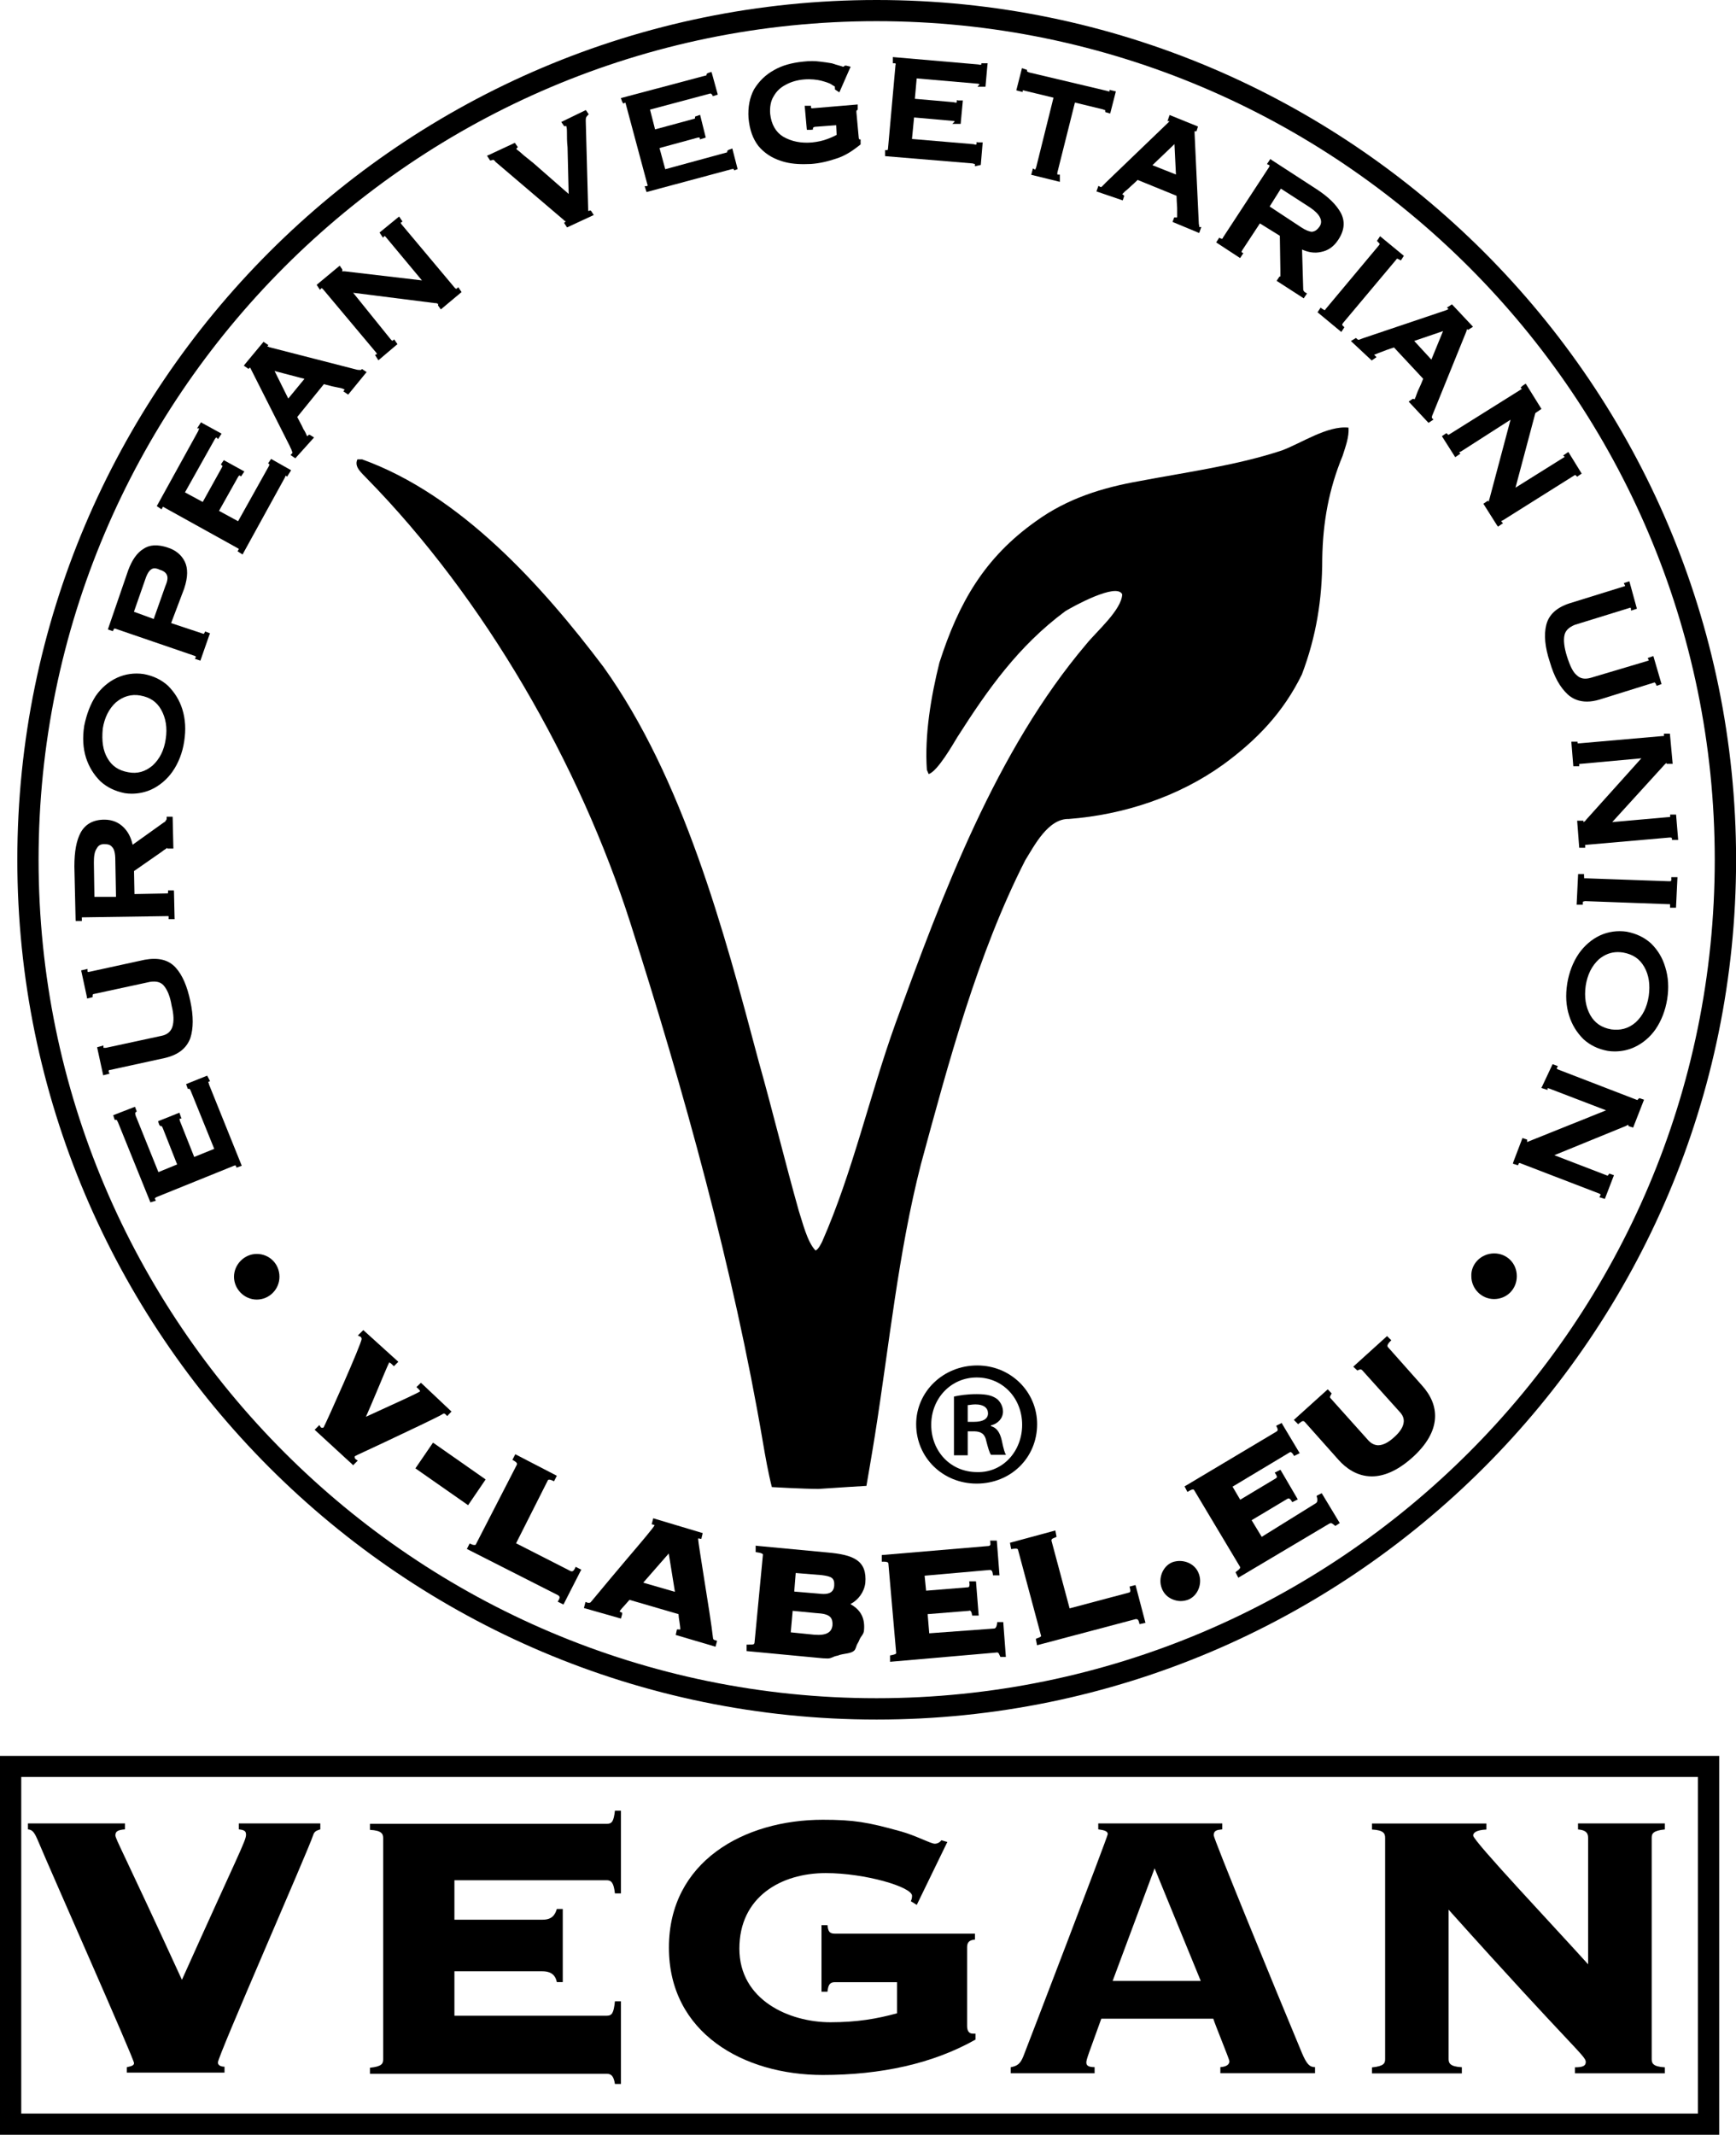 <?xml version="1.0" encoding="UTF-8"?> <svg xmlns="http://www.w3.org/2000/svg" xmlns:xlink="http://www.w3.org/1999/xlink" version="1.1" id="Layer_1" x="0px" y="0px" viewBox="0 0 199.34 245" style="enable-background:new 0 0 199.34 245;" xml:space="preserve"> <style type="text/css"> .st0{fill:#FFFFFF;} .st1{fill:#231F20;} .st2{fill:none;stroke:#020202;stroke-width:4;stroke-miterlimit:10;} .st3{fill:#020202;stroke:#020202;stroke-miterlimit:10;} .st4{fill:none;stroke:#020202;stroke-width:5;stroke-miterlimit:10;} .st5{fill:none;stroke:#020202;stroke-width:4;stroke-linecap:round;stroke-miterlimit:10;} .st6{fill:#020202;stroke:#020202;stroke-width:2;stroke-miterlimit:10;} .st7{fill-rule:evenodd;clip-rule:evenodd;fill:#020202;} .st8{fill:none;stroke:#020202;stroke-width:11;stroke-miterlimit:10;} .st9{fill:none;stroke:#020202;stroke-width:3;stroke-linecap:round;stroke-miterlimit:10;} .st10{fill:#020202;} .st11{stroke:#000000;stroke-width:3;stroke-miterlimit:10;} .st12{fill-rule:evenodd;clip-rule:evenodd;} </style> <g> <path d="M100.66,197.35c54.42,0,98.69-44.27,98.69-98.68C199.34,44.25,155.07,0,100.66,0C46.25,0,1.99,44.25,1.99,98.67 C1.99,153.08,46.25,197.35,100.66,197.35 M4.43,98.67c0-53.07,43.17-96.24,96.22-96.24c53.07,0,96.25,43.17,96.25,96.24 c0,53.06-43.17,96.23-96.25,96.23C47.6,194.9,4.43,151.73,4.43,98.67"></path> <path d="M0,245h197.41v-43.48H0V245z M194.97,242.57H2.44v-38.63h192.53V242.57z"></path> <path d="M41.58,52.72h-0.54c-0.42,0.89,0.54,1.59,1.09,2.2c13.55,13.82,24.41,32.74,30.26,51.03c6.13,19.2,11.83,39.69,15.21,59.56 c0.27,1.59,0.62,3.57,1.03,5.16c0,0,3.64,0.21,5.36,0.21c1.79-0.13,5.5-0.35,5.5-0.35s0.69-3.98,0.97-5.77 c1.65-10.39,2.68-20.98,5.29-31.16c3.16-11.62,6.47-24.06,11.97-34.86c1.03-1.65,2.62-4.81,5.02-4.75 c6.26-0.48,12.58-2.54,17.74-6.26c3.86-2.82,6.88-5.98,9.01-10.32c1.64-4.33,2.34-8.59,2.34-13.27c0.07-4.2,0.75-7.98,2.34-11.83 c0.34-1.09,0.75-2.13,0.68-3.23c-2.4-0.27-5.43,1.79-7.64,2.61c-5.22,1.73-10.93,2.49-16.3,3.51c-4.32,0.76-8.32,1.99-11.96,4.62 c-5.91,4.19-8.87,9.35-11.08,16.23c-0.96,3.85-1.72,8.32-1.44,12.31l0.21,0.48c1.03-0.34,2.75-3.36,3.3-4.26 c3.51-5.5,7.01-10.45,12.39-14.44c0.88-0.54,5.91-3.31,6.53-1.93c-0.07,1.79-2.95,4.26-4.12,5.71 c-10.38,12.24-16.51,28.69-21.94,43.61c-2.96,8.25-4.88,16.98-8.39,24.96c-0.14,0.27-0.42,0.88-0.76,1.03 c-0.96-0.96-1.51-3.31-1.92-4.53c-1.59-5.64-3.03-11.56-4.62-17.2c-3.98-14.98-8.66-32.46-17.81-45.24 C62.28,67.24,52.87,56.78,41.58,52.72"></path> <path d="M27.09,133.83l0.08,0.18l0.59-0.22l-3.74-9.28c-0.03-0.05-0.03-0.11-0.03-0.11c-0.03-0.11-0.05-0.17-0.08-0.23l0.21-0.09 l-0.33-0.63l-2.42,0.97l0.19,0.54h0.14h0.06c0.04,0.03,0.09,0.13,0.14,0.23l2.7,6.66l-2.3,0.93l-1.65-4.15 c-0.02-0.08-0.03-0.17-0.03-0.25h0.22l-0.24-0.68l-2.45,0.98l0.13,0.4l0.12,0.15h0.15c0,0,0.08,0.08,0.15,0.26l1.64,4.15 l-2.15,0.88l-2.61-6.47c-0.05-0.18-0.05-0.22-0.06-0.32c0,0,0.06-0.06,0.08-0.09l0.1-0.09l-0.2-0.53l-2.5,0.97l0.17,0.53h0.16 l0.06,0.01c0.02,0.02,0.07,0.08,0.16,0.28l3.65,9.01l0.07,0.17l0.63-0.19l-0.11-0.22c-0.02-0.03-0.02-0.03-0.02-0.03 c0.05-0.07,0.11-0.11,0.19-0.16l8.88-3.59c0.08-0.04,0.15-0.05,0.21-0.05L27.09,133.83z"></path> <path d="M12.49,122.84c0.03-0.03,0.06-0.04,0.13-0.04l6.33-1.38c1.51-0.36,2.45-1.09,2.9-2.26c0.37-1.14,0.37-2.56,0.01-4.23 c-0.36-1.74-0.92-3.04-1.69-3.88c-0.82-0.91-2.01-1.18-3.56-0.9l-6.38,1.39c0,0-0.02,0.01-0.05,0.01c0,0-0.04,0-0.11-0.01 l-0.02-0.08v-0.26l-0.73,0.17l0.65,3.01L10,114.6l0.64-0.16v-0.16v-0.12c0.07-0.08,0.08-0.08,0.18-0.09l6.39-1.38 c0.71-0.11,1.24,0.01,1.59,0.42c0.43,0.5,0.74,1.27,0.91,2.32c0.25,0.99,0.28,1.81,0.08,2.43c-0.19,0.56-0.63,0.91-1.29,1.03 l-6.35,1.37h-0.27v-0.27l-0.73,0.2l0.7,3.22l0.73-0.19l-0.11-0.23L12.49,122.84L12.49,122.84z"></path> <path d="M9.4,105.47l-0.01-0.18c0.03-0.01,0.15-0.01,0.21-0.01l9.56-0.14c0.07,0,0.18,0,0.2,0.01v0.13v0.21h0.69l-0.07-3.1 l-0.01-0.2H19.3v0.21v0.11c0,0-0.14,0.03-0.21,0.03l-3.65,0.07l-0.05-2.64l3.22-2.24c0.08-0.08,0.17-0.13,0.28-0.21 c0.05-0.03,0.11-0.06,0.2-0.13c0.05-0.04,0.09-0.08,0.09-0.08l0.04,0.08h0.69l-0.08-3.45l-0.01-0.21h-0.68v0.22 c0,0.08-0.04,0.16-0.07,0.18l-0.05,0.07c-0.04,0.09-0.08,0.13-0.21,0.19l-3.58,2.56c-0.18-0.82-0.52-1.49-1.03-1.99 c-0.58-0.59-1.33-0.89-2.21-0.89c-1.28,0-2.19,0.51-2.73,1.49c-0.48,0.9-0.72,2.14-0.72,3.89l0.14,6.04l0.01,0.21H9.4V105.47z M10.78,99.01c0-0.68,0.05-1.23,0.32-1.62c0.18-0.35,0.44-0.51,0.85-0.51c0.49,0,0.73,0.08,0.94,0.35 c0.23,0.22,0.35,0.73,0.35,1.44l0.08,4.26h-2.48L10.78,99.01z"></path> <path d="M11.53,89.67c0.76,0.69,1.66,1.13,2.8,1.36c0.27,0.04,0.53,0.06,0.79,0.06c0.8,0,1.59-0.17,2.28-0.49 c0.93-0.43,1.8-1.17,2.41-2.05c0.68-0.97,1.15-2.18,1.34-3.46c0.21-1.35,0.14-2.55-0.21-3.68c-0.32-1.03-0.86-1.91-1.64-2.7 c-0.77-0.7-1.68-1.14-2.8-1.35c-1.08-0.16-2.14,0-3.07,0.43c-0.94,0.43-1.79,1.15-2.43,2.07c-0.61,0.94-1.05,2.07-1.33,3.44v0.01 c-0.21,1.35-0.14,2.55,0.21,3.67C10.22,88.01,10.74,88.88,11.53,89.67 M11.8,83.62c0.2-1.26,0.71-2.28,1.51-3.01 c0.83-0.7,1.79-0.97,2.79-0.79c1.12,0.2,1.89,0.72,2.4,1.62c0.54,0.96,0.73,2.09,0.53,3.38c-0.19,1.29-0.69,2.28-1.5,3.03 c-0.85,0.72-1.76,0.98-2.8,0.78c-1.12-0.2-1.89-0.72-2.4-1.63C11.83,86.14,11.66,85.06,11.8,83.62"></path> <path d="M13.03,72.29c0.03-0.07,0.07-0.12,0.1-0.16c0.05,0.01,0.13,0.02,0.2,0.05l8.99,3.08c0.07,0.03,0.14,0.08,0.19,0.1 l-0.02,0.04l-0.11,0.21l0.63,0.21l1.03-2.95l0.08-0.18l-0.56-0.22l-0.13,0.25l-0.01,0.02c-0.06,0-0.15-0.01-0.25-0.06l-3.52-1.17 l1.51-3.99v-0.01c0.42-1.27,0.43-2.29,0.06-3.05c-0.38-0.78-1.07-1.34-1.97-1.62c-1.14-0.38-2.09-0.33-2.79,0.16 c-0.71,0.43-1.29,1.24-1.74,2.45l-2.27,6.6l-0.06,0.19l0.56,0.2L13.03,72.29z M15.38,70.21l1.3-3.72c0.23-0.7,0.49-1.03,0.68-1.14 c0.23-0.18,0.58-0.16,0.98,0.04c0.42,0.11,0.72,0.33,0.83,0.62c0.13,0.3,0.05,0.73-0.2,1.3l-1.32,3.73L15.38,70.21z"></path> <path d="M18.66,58.25c0.02-0.05,0.04-0.08,0.04-0.08c0,0,0.12,0.01,0.18,0.08l8.37,4.64c0.08,0.04,0.13,0.07,0.13,0.07 s0.04,0.05,0.04,0.06l-0.14,0.25l0.57,0.37l4.85-8.81l0.03-0.07c0.02-0.07,0.06-0.13,0.09-0.18l0.14,0.13l0.47-0.74l-2.3-1.3 l-0.34,0.5l0.13,0.12l0.02,0.02v0.03c0,0-0.06,0.13-0.09,0.2l-3.51,6.28l-2.19-1.19l2.18-3.88c0.04-0.08,0.1-0.14,0.13-0.17h0.05 l0.02-0.02l0.14,0.13l0.39-0.58l-2.2-1.21l-0.16-0.09l-0.33,0.48l0.1,0.13l0.09,0.06c-0.01,0.03-0.06,0.13-0.09,0.19l-2.19,3.94 l-2.04-1.1l3.41-6.08c0.04-0.08,0.11-0.16,0.11-0.16l0.03-0.01l0.07-0.06l0.18,0.2l0.4-0.63l-2.19-1.2l-0.17-0.1l-0.45,0.69h0.24 c0,0-0.02,0.08-0.04,0.12c-0.03,0.07-0.06,0.13-0.07,0.19l-4.67,8.46L18,58.08l0.55,0.38L18.66,58.25z"></path> <path d="M28.66,42.21l0.02-0.01l0.07,0.03c0,0,0.03,0.08,0.05,0.11l4.49,8.89l0.03,0.08c0.12,0.23,0.17,0.34,0.23,0.55 c0.04,0.07,0.04,0.11-0.02,0.18l-0.17,0.18l0.55,0.38l2.15-2.39l-0.41-0.26l-0.17-0.07L35.36,50l-0.04,0.05l-0.06-0.02 c0,0-0.04-0.04-0.08-0.14l-0.03-0.08c-0.06-0.13-0.15-0.33-0.31-0.56c-0.09-0.23-0.24-0.5-0.43-0.86 c-0.08-0.15-0.18-0.33-0.28-0.53l3.06-3.77c0.77,0.21,1.24,0.32,1.6,0.38c0.47,0.08,0.57,0.14,0.57,0.14l0.06,0.03 c0,0,0.08,0.03,0.13,0.06l0.03,0.03l-0.16,0.18l0.56,0.38l1.97-2.41l0.15-0.17l-0.53-0.36l-0.13,0.11h-0.13 c-0.13,0-0.24,0-0.44-0.06l-9.9-2.54l-0.06-0.02c0,0-0.12-0.07-0.22-0.08v-0.01l0.13-0.14l-0.56-0.38l-2.12,2.55L28,41.97 l0.54,0.37L28.66,42.21z M31.53,42.58l3.43,0.9l-1.86,2.26L31.53,42.58z"></path> <path d="M36.92,33.07l0.02-0.01c0.02,0.02,0.1,0.08,0.15,0.13l6.09,7.26c0.03,0.05,0.05,0.09,0.08,0.12c0,0,0.03,0.06,0.02,0.07 l-0.22,0.1l0.39,0.61l2.05-1.74l0.14-0.11l-0.38-0.55l-0.18,0.15c0,0-0.01,0.01-0.03,0.02l-0.15-0.13l-4.35-5.39l9.41,1.19h0.18 l0.09,0.08h0.08l0.02,0.01c-0.02,0.03-0.03,0.07-0.03,0.11v0.07l0.32,0.45L53,33.52l-0.38-0.56l-0.18,0.17c0,0-0.08,0-0.09,0.01 c-0.03-0.01-0.1-0.08-0.15-0.13l-6.09-7.26c-0.03-0.05-0.06-0.1-0.08-0.13l-0.01-0.07l0.2-0.12l-0.39-0.58l-2.25,1.84l0.4,0.59 l0.18-0.21l0.13,0.12l4.16,4.99l-8.86-1.04h-0.28h-0.04c0.02-0.03,0.04-0.08,0.04-0.14v-0.07l-0.3-0.44l-2.65,2.2l0.38,0.57 L36.92,33.07z"></path> <path d="M56.45,18.39c0.15-0.05,0.19-0.04,0.19-0.05l0.06,0.04c0.09,0.04,0.13,0.08,0.18,0.18l7.81,6.65 c0.07,0.08,0.15,0.16,0.26,0.19l0.02,0.01l-0.06,0.05l-0.14,0.12l0.34,0.52l2.85-1.32l0.22-0.1l-0.33-0.51h-0.11 c-0.07,0-0.12,0.03-0.18,0.05l-0.02-0.05l-0.28-10.31c0-0.11,0-0.29,0.05-0.39c0.05-0.11,0.11-0.15,0.16-0.22l0.13-0.13l-0.33-0.49 L64.45,14l0.33,0.48h0.12c0.07,0,0.11-0.03,0.11-0.03c0.07,0.14,0.09,0.4,0.09,0.71c0,0.55,0,1.11,0.07,1.73l0.13,5.37l-4.06-3.55 c-0.43-0.34-0.78-0.63-1.07-0.86c-0.17-0.15-0.32-0.28-0.43-0.38l-0.21-0.17c-0.11-0.08-0.22-0.17-0.22-0.17 c-0.03-0.06-0.02-0.08,0.02-0.11l0.13-0.13l-0.34-0.5l-2.98,1.39l-0.22,0.09l0.36,0.55L56.45,18.39z"></path> <path d="M71.58,11.89l0.21-0.11l0.02,0.01c0,0,0.03,0.05,0.03,0.08l2.5,9.31c0.04,0.07,0.03,0.11,0.03,0.11l-0.06,0.06l-0.28,0.02 l0.21,0.67l9.72-2.61c0.08-0.03,0.18-0.04,0.28-0.04l0.07,0.16l0.39-0.14l-0.61-2.37l-0.43,0.16l-0.15,0.11v0.15 c0,0-0.09,0.07-0.18,0.07l-6.94,1.89l-0.66-2.43l4.37-1.19c0.1-0.03,0.18-0.03,0.24,0L80.37,16l0.67-0.21l-0.65-2.61l-0.58,0.2 v0.14v0.06c-0.03,0.03-0.11,0.08-0.2,0.08l-4.39,1.19l-0.58-2.27l6.78-1.81c0.14-0.05,0.19-0.04,0.19-0.04 c0.04,0.03,0.08,0.06,0.1,0.08c0,0,0.05,0.03,0.07,0.07l0.07,0.16l0.57-0.18l-0.66-2.4l-0.07-0.21l-0.42,0.14l-0.14,0.11v0.13 C81.09,8.66,81,8.7,80.92,8.7l-9.41,2.5l-0.22,0.06l0.15,0.42L71.58,11.89z"></path> <path d="M89.66,18.46c0.76,0.26,1.59,0.38,2.63,0.38c0.27,0,0.54-0.01,0.83-0.02c0.98-0.07,1.97-0.29,3.15-0.7 c1.02-0.37,1.8-0.96,2.47-1.48l0.08-0.07V16h-0.13l-0.06-0.07c0,0-0.01-0.02-0.02-0.08l-0.27-2.95v-0.19c0,0,0.05-0.03,0.08-0.07 l0.07-0.06v-0.59l-5.11,0.43l-0.18,0.01l-0.08-0.07v-0.22h-0.72l0.23,2.57l0.02,0.19h0.47l0.23-0.03v-0.2l0.05-0.04 c0.03-0.03,0.13-0.08,0.22-0.08l2.4-0.18l0.05,1.11c-0.21,0.11-0.56,0.29-1.03,0.46c-0.53,0.21-1.14,0.34-1.81,0.41 c-1.24,0.1-2.33-0.1-3.31-0.67c-0.84-0.52-1.35-1.41-1.48-2.59c-0.07-0.79,0.07-1.51,0.38-2.01c0.34-0.61,0.8-1.05,1.44-1.37 c0.58-0.32,1.31-0.53,2.05-0.59c0.83-0.07,1.51,0.03,1.94,0.13c0.48,0.13,0.98,0.27,1.25,0.46l0.12,0.08 c0.13,0.08,0.24,0.14,0.24,0.14l0.02,0.34l0.5,0.33l1.19-2.71l0.11-0.23l-0.51-0.13h-0.16L96.9,7.63 c-0.02,0.01-0.04,0.02-0.04,0.02l-0.07,0.01c-0.08-0.03-0.2-0.08-0.34-0.11l-0.1-0.03c-0.24-0.06-0.48-0.13-0.81-0.25 c-0.42-0.08-0.83-0.13-1.39-0.2c-0.57-0.08-1.19-0.08-1.9,0c-1.39,0.14-2.46,0.45-3.38,0.98c-0.97,0.54-1.69,1.24-2.29,2.21 c-0.5,0.95-0.71,2.02-0.63,3.29c0.13,1.35,0.48,2.34,1.13,3.2C87.74,17.54,88.6,18.12,89.66,18.46"></path> <path d="M111.79,18.79c0.04,0.01,0.09,0.03,0.15,0.03v0.26l0.68-0.15l0.2-2.36l0.02-0.23h-0.5l-0.2-0.03v0.21l-0.06,0.08 c0,0-0.07,0.02-0.27-0.05l-7.09-0.6l0.24-2.47l4.49,0.4c0.11,0,0.13,0.02,0.18,0.07l-0.28,0.27h0.96l0.23-2.46l0.02-0.23h-0.5 l-0.2-0.03v0.21c0,0-0.01,0.03-0.06,0.08c-0.01-0.03-0.08,0.01-0.28-0.06l-4.47-0.39L105.26,9l6.95,0.6c0.14,0,0.23,0.05,0.27,0.08 l-0.24,0.27h0.92l0.22-2.46l0.03-0.23h-0.72v0.15c0,0-0.02,0.01-0.03,0.01c-0.07,0.02-0.15,0.03-0.29-0.02l-9.62-0.83l-0.23-0.02 v0.71h0.21c0.05,0,0.08,0.01,0.13,0.06c0,0,0,0.05-0.03,0.12l-0.86,9.58c0,0-0.02,0.12-0.03,0.18l-0.09,0.03h-0.22v0.69l9.98,0.83 C111.68,18.75,111.73,18.76,111.79,18.79"></path> <path d="M117.45,10.37c0.07,0,0.17,0.02,0.29,0.06l3.23,0.78l-1.99,8c-0.04,0.08-0.07,0.16-0.07,0.16c-0.03,0.08-0.03,0.1-0.03,0.1 l-0.04-0.01l-0.23-0.13l-0.2,0.73l3.29,0.81v-0.83h-0.22c0,0-0.05,0-0.07-0.02v-0.2l2.02-8.05l3.21,0.78 c0.06,0.03,0.12,0.04,0.16,0.06c0.07,0.02,0.09,0.02,0.09,0.02s0.02,0.02,0.02,0.08v0.15l0.57,0.17l0.6-2.34l0.05-0.2l-0.73-0.18 v0.19c-0.06,0-0.15-0.02-0.29-0.07l-8.91-2.11c-0.06-0.03-0.13-0.06-0.19-0.08c-0.06-0.02-0.08-0.05-0.08-0.08V8.02l-0.58-0.2 l-0.65,2.55l0.73,0.19V10.37z"></path> <path d="M134.29,13.88v0.03c0,0-0.01,0.02-0.08,0.09l-0.13,0.13l-7.09,6.81c-0.2,0.21-0.34,0.34-0.47,0.48 c-0.07,0.05-0.08,0.08-0.18,0.03l-0.21-0.12l-0.23,0.64l2.82,0.96l0.2,0.07l0.17-0.52l-0.08-0.08c-0.05-0.06-0.11-0.09-0.11-0.09 l-0.04-0.03l0.05-0.04c0.09-0.1,0.29-0.31,0.57-0.52c0.12-0.12,0.25-0.23,0.41-0.38c0.21-0.19,0.46-0.41,0.74-0.69l4.47,1.82 c0.01,0.45,0.03,0.81,0.05,1.1c0.02,0.19,0.02,0.35,0.02,0.48v0.77l-0.01,0.13h-0.33l-0.19,0.52l2.86,1.19l0.2,0.08l0.24-0.68 h-0.23c0-0.09-0.02-0.17-0.03-0.25c-0.02-0.07-0.03-0.14-0.03-0.24l-0.48-10.24v-0.27h0.22l0.17-0.54l-3.26-1.32l-0.24,0.7H134.29 L134.29,13.88z M132.33,18.96l2.53-2.42l0.17,3.49L132.33,18.96z"></path> <path d="M142.77,29.05l-0.22-0.11c0,0,0.05-0.13,0.08-0.2l2.04-3.1l2.29,1.42l0.06,3.87v0.55v0.24l-0.11,0.03l-0.32,0.48l2.93,1.89 l0.18,0.12l0.38-0.56l-0.21-0.12c-0.07-0.03-0.11-0.08-0.15-0.15l-0.03-0.03c-0.05-0.09-0.05-0.2-0.05-0.33l-0.13-4.41 c0.75,0.33,1.45,0.44,2.16,0.28c0.83-0.15,1.5-0.63,1.99-1.39c0.72-1.07,0.82-2.12,0.3-3.1c-0.52-0.95-1.44-1.85-2.83-2.75 l-5.1-3.31l-0.16-0.12l-0.39,0.58l0.22,0.1c0.09,0.04,0.09,0.06,0.09,0.06c0,0.05-0.05,0.14-0.08,0.21l-5.27,8.05 c-0.02,0.08-0.06,0.13-0.06,0.13c-0.08,0.03-0.14,0.03-0.2-0.01L140,27.28l-0.35,0.54l2.75,1.8L142.77,29.05z M150.66,26.6 c-0.29,0-0.75-0.18-1.26-0.52l-3.61-2.38l1.29-2.05l3.33,2.15c0.58,0.39,0.98,0.78,1.16,1.16c0.18,0.37,0.17,0.7-0.04,1.03 c-0.25,0.36-0.48,0.53-0.77,0.59L150.66,26.6z"></path> <path d="M158.43,27.99c0,0-0.04,0.1-0.07,0.14l-6.14,7.34l-0.02,0.04c-0.03,0.06-0.09,0.09-0.09,0.09s-0.07-0.02-0.3-0.17 l-0.17-0.12l-0.35,0.53l2.73,2.26l0.35-0.54l-0.12-0.12l-0.13-0.13c0,0-0.01-0.07,0.08-0.22l6.12-7.29l0.02-0.03l0.08-0.09 c0,0,0.08,0.01,0.27,0.12l0.17,0.09l0.34-0.53l-2.73-2.25l-0.36,0.54l0.13,0.13C158.29,27.84,158.39,27.94,158.43,27.99"></path> <path d="M166.19,35.54c-0.05,0.02-0.09,0.04-0.13,0.06l-9.41,3.17c-0.13,0.04-0.25,0.09-0.36,0.13c-0.08,0.03-0.17,0.07-0.17,0.07 L156,38.99L155.98,39c-0.05,0-0.13-0.08-0.13-0.08l-0.15-0.13l-0.58,0.35l2.27,2.12l0.12,0.11l0.55-0.38l-0.18-0.18l-0.05-0.06 l-0.02-0.06l0.06-0.01l0.1-0.03c0.08-0.04,0.18-0.08,0.31-0.13c0.11-0.04,0.22-0.08,0.35-0.13c0.27-0.11,0.79-0.31,1.44-0.51 l3.35,3.59c-0.18,0.45-0.33,0.82-0.48,1.12c-0.08,0.16-0.13,0.28-0.18,0.41c-0.04,0.12-0.08,0.23-0.12,0.32 c-0.05,0.15-0.09,0.27-0.14,0.36l-0.05,0.13l-0.03,0.01c-0.03-0.02-0.07-0.04-0.14-0.04h-0.07l-0.46,0.31l2.28,2.44l0.57-0.38 l-0.18-0.18v-0.12c0-0.08,0.04-0.18,0.09-0.28l3.87-9.54l0.02-0.09c0.02-0.05,0.07-0.11,0.06-0.18l0.12,0.1l0.56-0.36l-2.3-2.45 l-0.12-0.12l-0.57,0.37l0.17,0.17l-0.02,0.02L166.19,35.54z M165.7,38l-1.34,3.27l-1.97-2.14L165.7,38z"></path> <path d="M174.68,44.68l-8.16,5.11c-0.03,0.03-0.07,0.04-0.07,0.04c-0.11,0.07-0.13,0.08-0.15,0.08c-0.02-0.01-0.06-0.06-0.06-0.06 l-0.15-0.14l-0.52,0.35l1.53,2.41l0.6-0.41l-0.14-0.13l0.03-0.04c0,0,0.08-0.05,0.18-0.08l5.68-3.64l-2.41,9.06 c-0.06,0.13-0.07,0.25-0.08,0.35l-0.1-0.12l-0.53,0.35l1.55,2.45l0.13,0.18l0.58-0.39l-0.18-0.18l-0.01-0.08 c0.02-0.01,0.08-0.04,0.18-0.08l8.1-5.09l0.08-0.05c0.08-0.05,0.11-0.06,0.11-0.06s0.04,0,0.1,0.07l0.13,0.13l0.52-0.36l-1.53-2.48 l-0.59,0.4l0.18,0.18l-0.13,0.06l-5.53,3.46l2.28-8.56l0.7-0.48l-1.69-2.72l-0.12-0.18l-0.38,0.26l-0.21,0.2l0.15,0.13 C174.74,44.65,174.71,44.66,174.68,44.68"></path> <path d="M186.61,67.23c-0.05,0.06-0.08,0.07-0.13,0.07l-6.25,1.94c-1.5,0.49-2.39,1.31-2.68,2.49c-0.28,1.13-0.15,2.55,0.41,4.23 c0.5,1.72,1.16,2.9,2.06,3.74c0.59,0.54,1.34,0.82,2.21,0.82c0.44,0,0.93-0.08,1.43-0.23l6.23-1.94c0.06-0.04,0.1-0.03,0.1-0.03 l0.06,0.06h0.02c0,0,0.04,0.08,0.08,0.15l0.08,0.18l0.56-0.2l-0.88-3.01l-0.06-0.21l-0.65,0.23l0.11,0.22l0.02,0.04 c-0.05,0.05-0.07,0.06-0.11,0.06l-6.52,1.94c-0.72,0.21-1.25,0.11-1.66-0.3c-0.41-0.34-0.74-0.99-1.12-2.18 c-0.31-1.01-0.41-1.83-0.27-2.43c0.12-0.51,0.5-0.88,1.18-1.16l6.28-1.94c0.06-0.03,0.1-0.03,0.1-0.03l0.06,0.06l0.02,0.28 l0.67-0.22l-0.81-2.95l-0.06-0.2l-0.63,0.21l0.1,0.21C186.61,67.18,186.61,67.23,186.61,67.23"></path> <path d="M181.15,85.32L181.15,85.32l-0.01-0.2h-0.71l0.23,2.82h0.68v-0.21v-0.05c0.02-0.01,0.12-0.01,0.23-0.02l6.9-0.63 l-6.32,7.03c-0.03,0.03-0.05,0.06-0.07,0.09c0,0-0.08,0.11-0.14,0.13l-0.07,0.05l-0.04,0.04l-0.01-0.18h-0.72l0.24,3.11h0.68v-0.22 v-0.12c0,0,0.11-0.01,0.22-0.01l9.48-0.83c0.07,0,0.18,0,0.22,0.03l0.04,0.04l0.01,0.2h0.71l-0.24-2.9h-0.68v0.22v0.04 c-0.02,0.03-0.11,0.03-0.22,0.03l-6.43,0.57l6.03-6.62l0.2-0.18v0.11h0.71l-0.32-3.46h-0.68v0.22v0.05c0,0-0.11,0.01-0.22,0.01 l-9.47,0.83H181.15z"></path> <path d="M191.92,100.87c0,0.14-0.04,0.23-0.06,0.26c0,0-0.13,0.01-0.19,0.01l-9.58-0.34l-0.18,0.01c0,0-0.02-0.17-0.02-0.28v-0.21 h-0.68l-0.17,3.51h0.71v-0.21c0-0.13,0.02-0.14,0.02-0.14l0.23-0.06l9.56,0.35h0.01h0.18c0.02,0.02,0.02,0.13,0.02,0.2v0.21h0.68 l0.17-3.51h-0.71V100.87z"></path> <path d="M189.59,108.28c-0.75-0.68-1.66-1.13-2.8-1.35c-1.07-0.16-2.14,0-3.07,0.43c-0.94,0.44-1.78,1.16-2.42,2.07 c-0.67,0.97-1.13,2.16-1.34,3.45c-0.21,1.35-0.14,2.56,0.22,3.68c0.32,1.03,0.85,1.91,1.64,2.7c0.74,0.68,1.66,1.14,2.8,1.35 c0.26,0.04,0.53,0.06,0.79,0.06c0.81,0,1.58-0.17,2.27-0.49c0.97-0.45,1.8-1.16,2.42-2.05c0.67-0.97,1.13-2.16,1.34-3.46 c0.21-1.34,0.13-2.55-0.22-3.66C190.91,109.95,190.38,109.06,189.59,108.28 M189.32,114.31c-0.2,1.29-0.69,2.29-1.52,3.04 c-0.84,0.72-1.76,0.93-2.79,0.79c-1.12-0.2-1.88-0.73-2.4-1.63c-0.53-0.95-0.71-2.07-0.53-3.37c0.2-1.29,0.7-2.28,1.51-3.04 c0.68-0.56,1.39-0.83,2.18-0.83c0.21,0,0.41,0.02,0.61,0.05c1.14,0.21,1.89,0.72,2.42,1.64 C189.34,111.89,189.5,113.02,189.32,114.31"></path> <path d="M188.15,126.1c-0.05,0.04-0.08,0.09-0.12,0.15c-0.05-0.01-0.1-0.03-0.1-0.03l-8.98-3.46c-0.13-0.07-0.18-0.1-0.18-0.11 l0.02,0.03l-0.04-0.04c0,0,0-0.03,0.03-0.08l0.11-0.2l-0.61-0.23l-1.18,2.51l-0.11,0.22l0.71,0.23v-0.21c0,0,0.13,0.02,0.2,0.05 l6.52,2.5l-8.75,3.51c-0.07,0.03-0.11,0.05-0.11,0.05c-0.09,0.03-0.13,0.05-0.13,0.05l-0.07,0.03v-0.28l-0.54-0.18l-1.04,2.73 l-0.06,0.21l0.58,0.19l0.08-0.17c0.02-0.03,0.03-0.06,0.03-0.06c0.03-0.06,0.14-0.03,0.27,0.03l8.95,3.44c0,0,0.11,0.06,0.14,0.08 l0.03,0.06c0,0.02-0.01,0.03-0.03,0.05l-0.12,0.23l0.63,0.2l0.97-2.53l0.08-0.19l-0.53-0.19l-0.09,0.11 c-0.05,0.05-0.08,0.1-0.09,0.14c0,0-0.1-0.03-0.16-0.06l-5.98-2.3l8.25-3.37l0.06-0.04c0.01,0,0.04-0.02,0.04-0.02 c0.07-0.02,0.12-0.04,0.16-0.07v0.16l0.54,0.17l1.25-3.2l-0.53-0.18L188.15,126.1z"></path> <path d="M29.48,143.91c-1.42,0-2.61,1.21-2.61,2.62c0,1.42,1.19,2.62,2.61,2.62c1.44,0,2.61-1.18,2.61-2.62 C32.09,145.07,30.95,143.91,29.48,143.91"></path> <path d="M171.57,143.85c-0.73,0-1.44,0.3-1.94,0.83c-0.47,0.49-0.71,1.14-0.68,1.79c0,1.44,1.17,2.62,2.61,2.62 c1.47,0,2.61-1.15,2.61-2.62C174.18,145,173.04,143.85,171.57,143.85"></path> <path d="M50.78,162.32c0.18-0.14,0.27-0.12,0.43,0.05l0.14,0.15l0.49-0.52l-3.36-3.17l-0.15-0.13l-0.51,0.49l0.21,0.2 c0.06,0.06,0.22,0.22,0.21,0.29c-0.2,0.17-2.56,1.25-4.3,2.04c-0.68,0.31-1.34,0.62-1.92,0.88c0.28-0.61,0.74-1.72,1.23-2.87 c0.59-1.42,1.34-3.19,1.44-3.36h0.01c0,0,0.13,0.02,0.38,0.28l0.15,0.15l0.51-0.51l-3.88-3.51l-0.14-0.13l-0.63,0.62l0.27,0.13 c0.08,0.03,0.11,0.05,0.17,0.25c-0.03,0.61-3.98,9.43-4.37,10.17c-0.05,0.03-0.11,0.05-0.14,0.05c-0.08-0.03-0.17-0.04-0.17-0.04 l-0.18-0.28l-0.54,0.54l4.29,3.94l0.13,0.13l0.53-0.53l-0.21-0.14c-0.08-0.05-0.13-0.14-0.15-0.23c-0.01-0.08,0.02-0.13,0.02-0.13 h-0.01c0.15-0.09,1.79-0.84,3.51-1.65C46.89,164.23,50.16,162.69,50.78,162.32"></path> <polygon points="55.65,169.96 55.76,169.79 49.9,165.69 49.72,165.57 47.81,168.36 47.7,168.52 53.57,172.62 53.75,172.75 "></polygon> <path d="M66.02,180c-0.2,0.39-0.34,0.35-0.48,0.32l-6.28-3.2l3.63-7.19c0.02-0.08,0.07-0.09,0.07-0.09 c0.09-0.05,0.26-0.02,0.48,0.08l0.18,0.08l0.32-0.63l-4.77-2.47l-0.33,0.64l0.17,0.1c0.39,0.23,0.38,0.35,0.33,0.48l-4.68,9.09 c-0.02,0.08-0.07,0.09-0.07,0.09c-0.08,0.03-0.27,0.03-0.48-0.08l-0.18-0.08l-0.32,0.63l10.47,5.31c0.13,0.1,0.28,0.19,0.07,0.55 l-0.11,0.19l0.66,0.33l1.95-3.82l0.1-0.18l-0.65-0.33L66.02,180z"></path> <path d="M81.88,188.05c-0.17-1.53-0.64-4.45-1.05-7.01c-0.32-2.03-0.66-4.14-0.67-4.46l0.01-0.01c0,0,0.05-0.01,0.16,0.01l0.2,0.04 l0.16-0.67l-5.48-1.64l-0.2-0.06l-0.18,0.69l0.2,0.05c0.08,0.02,0.12,0.03,0.12,0.03v0.05c-0.09,0.23-1.51,1.91-3.03,3.69 c-1.25,1.48-2.81,3.33-4.29,5.12c-0.09,0.1-0.29,0.08-0.38,0.05l-0.22-0.08l-0.18,0.7l4.25,1.21l0.13-0.48l0.01-0.19l-0.16-0.07 c-0.04-0.03-0.13-0.06-0.13-0.06c0.03-0.13,0.38-0.52,0.62-0.77c0.19-0.22,0.38-0.42,0.51-0.58l5.63,1.64 c0.01,0.26,0.06,0.58,0.11,0.88c0.04,0.33,0.12,0.79,0.09,0.88c-0.04,0.03-0.12,0-0.12,0h-0.26l-0.14,0.63l4.37,1.29l0.2,0.06 l0.18-0.67l-0.18-0.07C82,188.24,81.89,188.14,81.88,188.05 M77.5,182.69l-3.64-1.05l2.93-3.35L77.5,182.69z"></path> <path d="M99.36,181.69c0.23-2.62-1.37-3.26-4.39-3.52L87,177.42l-0.23-0.03v0.74l0.19,0.03c0.46,0.06,0.59,0.16,0.63,0.21 c0,0,0.02,0.03,0.01,0.1l-0.96,10.05c-0.04,0.21-0.08,0.23-0.69,0.23h-0.22v0.74l8.24,0.78c0.38,0.04,0.73,0.07,1.06,0.07 c0.44,0,0.65-0.23,1.03-0.3c0.15-0.02,0.27-0.08,0.4-0.12c0.55-0.15,1.23-0.15,1.6-0.46c0.23-0.19,0.24-0.57,0.41-0.83 c0.09-0.15,0.17-0.31,0.23-0.47c0.15-0.37,0.48-0.59,0.51-1.04c0.13-1.4-0.36-2.35-1.56-3.02 C98.57,183.62,99.23,182.71,99.36,181.69 M91.02,184.87l2.68,0.26c0.67,0.04,1.34,0.11,1.67,0.49c0.18,0.22,0.25,0.52,0.22,0.92 c-0.04,0.28-0.14,1.09-1.59,1.09c-0.16,0-0.33-0.01-0.53-0.02l-2.67-0.27L91.02,184.87z M94.15,182.91l-2.95-0.25l0.17-2.13 l2.96,0.24c1.18,0.15,1.52,0.33,1.46,1.24c-0.03,0.3-0.13,0.53-0.32,0.68C95.21,182.91,94.77,182.98,94.15,182.91"></path> <path d="M114.51,186.15l-0.02,0.18c-0.08,0.58-0.28,0.58-0.42,0.58l-7.37,0.54l-0.18-2.2l4.74-0.38l0.06-0.02 c0,0,0.05-0.02,0.1,0.02c0.04,0.03,0.13,0.09,0.18,0.37l0.03,0.18h0.75l-0.31-3.93h-0.78l0.03,0.24c0.02,0.18,0,0.33-0.07,0.4 c-0.04,0.04-0.09,0.04-0.09,0.04l-4.82,0.39l-0.17-1.72l7.48-0.66c0.1,0,0.29,0,0.35,0.44l0.02,0.18h0.75l-0.31-3.99h-0.77 l0.03,0.23c0.02,0.15,0,0.26,0,0.26c-0.1,0.13-0.18,0.13-0.18,0.13l-12.29,1.04v0.76h0.21c0.25,0,0.55,0.03,0.55,0.21l0.89,10.2 c0.03,0.16-0.02,0.21-0.52,0.32l-0.18,0.03v0.73l12.08-1.05c0.31-0.05,0.37-0.05,0.53,0.36l0.06,0.13h0.63l-0.3-4H114.51z"></path> <path d="M130.38,181.91l-0.68,0.18l0.05,0.19c0.11,0.43-0.02,0.48-0.13,0.5l-6.8,1.81l-2.08-7.76c-0.02-0.15,0.03-0.24,0.43-0.38 l0.15-0.07l-0.14-0.73l-5.02,1.36l-0.19,0.05l0.14,0.73l0.2-0.03c0.54-0.08,0.57,0.03,0.59,0.12l2.63,9.81 c0.03,0.06,0.03,0.09-0.03,0.14c-0.08,0.07-0.24,0.13-0.41,0.19l-0.15,0.07l0.14,0.73l11.33-3c0.18,0,0.3,0.02,0.39,0.39l0.05,0.19 l0.68-0.15l-1.09-4.14L130.38,181.91z"></path> <path d="M134.63,179.29c-1.12,0.44-1.68,1.86-1.22,3.01c0.21,0.56,0.63,1,1.2,1.24c0.3,0.13,0.63,0.21,0.97,0.21 c0.29,0,0.59-0.06,0.86-0.16c1.11-0.44,1.67-1.86,1.2-3.02C137.21,179.42,135.83,178.87,134.63,179.29"></path> <path d="M151.18,171.67l0.04,0.17c0.11,0.35,0.04,0.61-0.17,0.71l-6.17,3.83l-1.16-1.91l4.1-2.45c0.08-0.03,0.21-0.17,0.47,0.22 l0.1,0.16l0.63-0.32l-1.89-3.23l-0.1-0.17l-0.66,0.33l0.13,0.19c0.09,0.14,0.13,0.25,0.12,0.33c0,0-0.02,0.08-0.13,0.14l-4.08,2.45 l-0.88-1.5l6.5-3.9c0.08-0.05,0.14-0.07,0.14-0.07l0.05,0.01c0.08,0.02,0.18,0.12,0.28,0.27l0.09,0.17l0.65-0.32l-1.97-3.29 l-0.09-0.18l-0.64,0.32l0.09,0.19c0.16,0.31,0.06,0.4-0.06,0.48l-10.38,6.19l-0.17,0.1l0.33,0.64l0.18-0.11 c0.08-0.05,0.31-0.18,0.45-0.18c0,0,0.08-0.03,0.16,0.11l5.23,8.74c0.08,0.12,0.04,0.25-0.36,0.54l-0.14,0.11l0.32,0.63l10.37-6.16 c0.27-0.15,0.31-0.16,0.65,0.12l0.12,0.1l0.51-0.33l-2.07-3.43L151.18,171.67z"></path> <path d="M159.36,154.59c-0.14-0.18,0.1-0.47,0.25-0.62l0.15-0.15l-0.49-0.48l-3.88,3.51l0.47,0.44l0.13-0.06 c0.18-0.08,0.31-0.1,0.43,0.03l4.34,4.82c0.3,0.33,0.45,0.68,0.43,1.07c-0.03,0.58-0.42,1.19-1.11,1.8 c-0.64,0.59-1.27,0.92-1.83,0.92h-0.05c-0.41-0.03-0.76-0.22-1.07-0.55l-4.33-4.83c-0.12-0.11-0.1-0.18,0.01-0.38l0.1-0.19 l-0.45-0.47l-3.89,3.51l0.49,0.49l0.14-0.11c0.36-0.31,0.48-0.28,0.61-0.16l3.92,4.4c0.77,0.85,2.04,1.86,3.79,1.86 c1.29,0,2.84-0.55,4.62-2.13c1.67-1.49,2.56-3.04,2.64-4.57c0.07-1.31-0.44-2.57-1.52-3.76L159.36,154.59z"></path> <path d="M113.25,165.38c0.2,0.75,0.34,1.3,0.54,1.58h1.72c-0.13-0.2-0.27-0.62-0.48-1.65c-0.21-0.89-0.55-1.44-1.24-1.64v-0.08 c0.83-0.21,1.38-0.83,1.38-1.59c0-0.62-0.34-1.16-0.68-1.44c-0.48-0.34-1.03-0.56-2.34-0.56c-1.1,0-1.99,0.14-2.61,0.28v6.74h1.58 v-2.75h0.76C112.69,164.28,113.11,164.62,113.25,165.38 M111.12,163.18v-1.92c0.21,0,0.48-0.08,0.89-0.08 c0.97,0,1.44,0.42,1.44,1.03c0,0.69-0.68,0.97-1.58,0.97H111.12z"></path> <path d="M119.09,163.45c0-3.71-3.02-6.74-6.88-6.74c-3.92,0-7.01,3.03-7.01,6.74c0,3.86,3.09,6.82,6.94,6.82 C116.07,170.27,119.09,167.3,119.09,163.45 M106.93,163.52c0-3.02,2.26-5.43,5.22-5.43c3.02,0,5.22,2.41,5.22,5.43 c0,3.02-2.2,5.5-5.16,5.43C109.13,168.95,106.93,166.54,106.93,163.52"></path> <path d="M4.45,211.46c1.17,2.82,10.94,24.84,10.94,25.31c0,0.22-0.14,0.34-0.83,0.48v0.62h11.22v-0.68c-0.48,0-0.76-0.2-0.76-0.48 c0-0.75,10.38-24.35,10.93-26.07c0.14-0.48,0.42-0.55,0.83-0.69v-0.68h-9.36v0.68c0.69,0.08,0.83,0.22,0.83,0.63 c0,0.68-0.9,2.26-7.36,16.64c-6.82-14.86-7.64-16.17-7.64-16.58c0-0.41,0.2-0.62,1.1-0.69v-0.68H3.21v0.68 C3.76,210.01,3.96,210.29,4.45,211.46"></path> <path d="M70.61,239.17h0.69v-9.49h-0.69c-0.14,1.38-0.34,1.66-0.96,1.66H52.18v-5.1h10.11c1.1,0,1.52,0.56,1.65,1.24h0.68v-8.39 h-0.68c-0.21,0.68-0.55,1.23-1.65,1.23H52.18v-4.53h17.47c0.55,0,0.82,0.28,0.96,1.51h0.69v-9.49h-0.69 c-0.14,1.24-0.34,1.51-0.96,1.51H42.48v0.69c1.38,0.07,1.52,0.48,1.52,0.96v25.37c0,0.49-0.14,0.83-1.52,0.97V238h27.17 C70.2,238,70.47,238.28,70.61,239.17"></path> <path d="M94.47,238.14c6.68,0,12.66-1.3,17.54-4.06v-0.68h-0.28c-0.54,0-0.68-0.42-0.68-0.9v-9.01c0-0.55,0.21-0.83,0.9-0.89v-0.68 h-16.1c-0.62,0-0.76-0.28-0.83-0.97h-0.69v7.63h0.69c0.07-0.68,0.21-1.09,0.83-1.09h7.02H103v3.57c-2.27,0.63-4.61,1.03-7.64,1.03 c-4.74,0-10.46-2.55-10.46-8.45c0-5.92,4.76-8.67,9.92-8.67c4.53,0,9.91,1.59,9.91,2.61c0,0.28-0.08,0.48-0.14,0.62l0.68,0.42 l3.51-7.22l-0.68-0.2c-0.14,0.2-0.42,0.4-0.76,0.4c-0.48,0-2.2-0.96-3.99-1.44c-3.71-1.03-5.29-1.31-8.87-1.31 c-9.07,0-17.67,4.82-17.67,14.66C76.8,233.33,85.4,238.14,94.47,238.14"></path> <path d="M125.7,237.24c-0.76,0-0.96-0.2-0.96-0.54c0-0.35,0.28-1.03,1.72-5.02h12.86c0.2,0.68,1.85,4.67,1.85,4.88 c0,0.34-0.28,0.63-1.04,0.68v0.69H151v-0.69c-0.62,0-0.96-0.34-1.51-1.64c-3.44-8.25-10.12-24.55-10.12-24.96 c0-0.56,0.34-0.62,0.98-0.69v-0.68h-14.24v0.68c0.48,0.08,1.09,0.13,1.09,0.55c0,0.28-9.21,24.28-9.7,25.52 c-0.34,0.83-0.68,1.09-1.44,1.23v0.69h9.63V237.24z M132.58,214.42l5.3,12.93h-10.12L132.58,214.42z"></path> <path d="M167.86,237.25c-1.38-0.07-1.52-0.48-1.52-0.95v-17.13c14.37,16.02,15.75,16.78,15.75,17.47c0,0.42-0.27,0.62-1.24,0.62 v0.69h10.32v-0.69c-1.38-0.07-1.51-0.48-1.51-0.95v-25.38c0-0.48,0.13-0.83,1.51-0.97v-0.69h-9.97v0.69 c0.75,0.07,1.16,0.28,1.16,0.97v14.51c-3.78-4.2-13.2-14.16-13.2-14.78c0-0.28,0.28-0.63,1.52-0.69v-0.69h-13.14v0.69 c1.38,0.07,1.51,0.48,1.51,0.97v25.38c0,0.47-0.13,0.81-1.51,0.95v0.69h10.32V237.25z"></path> </g> </svg> 
